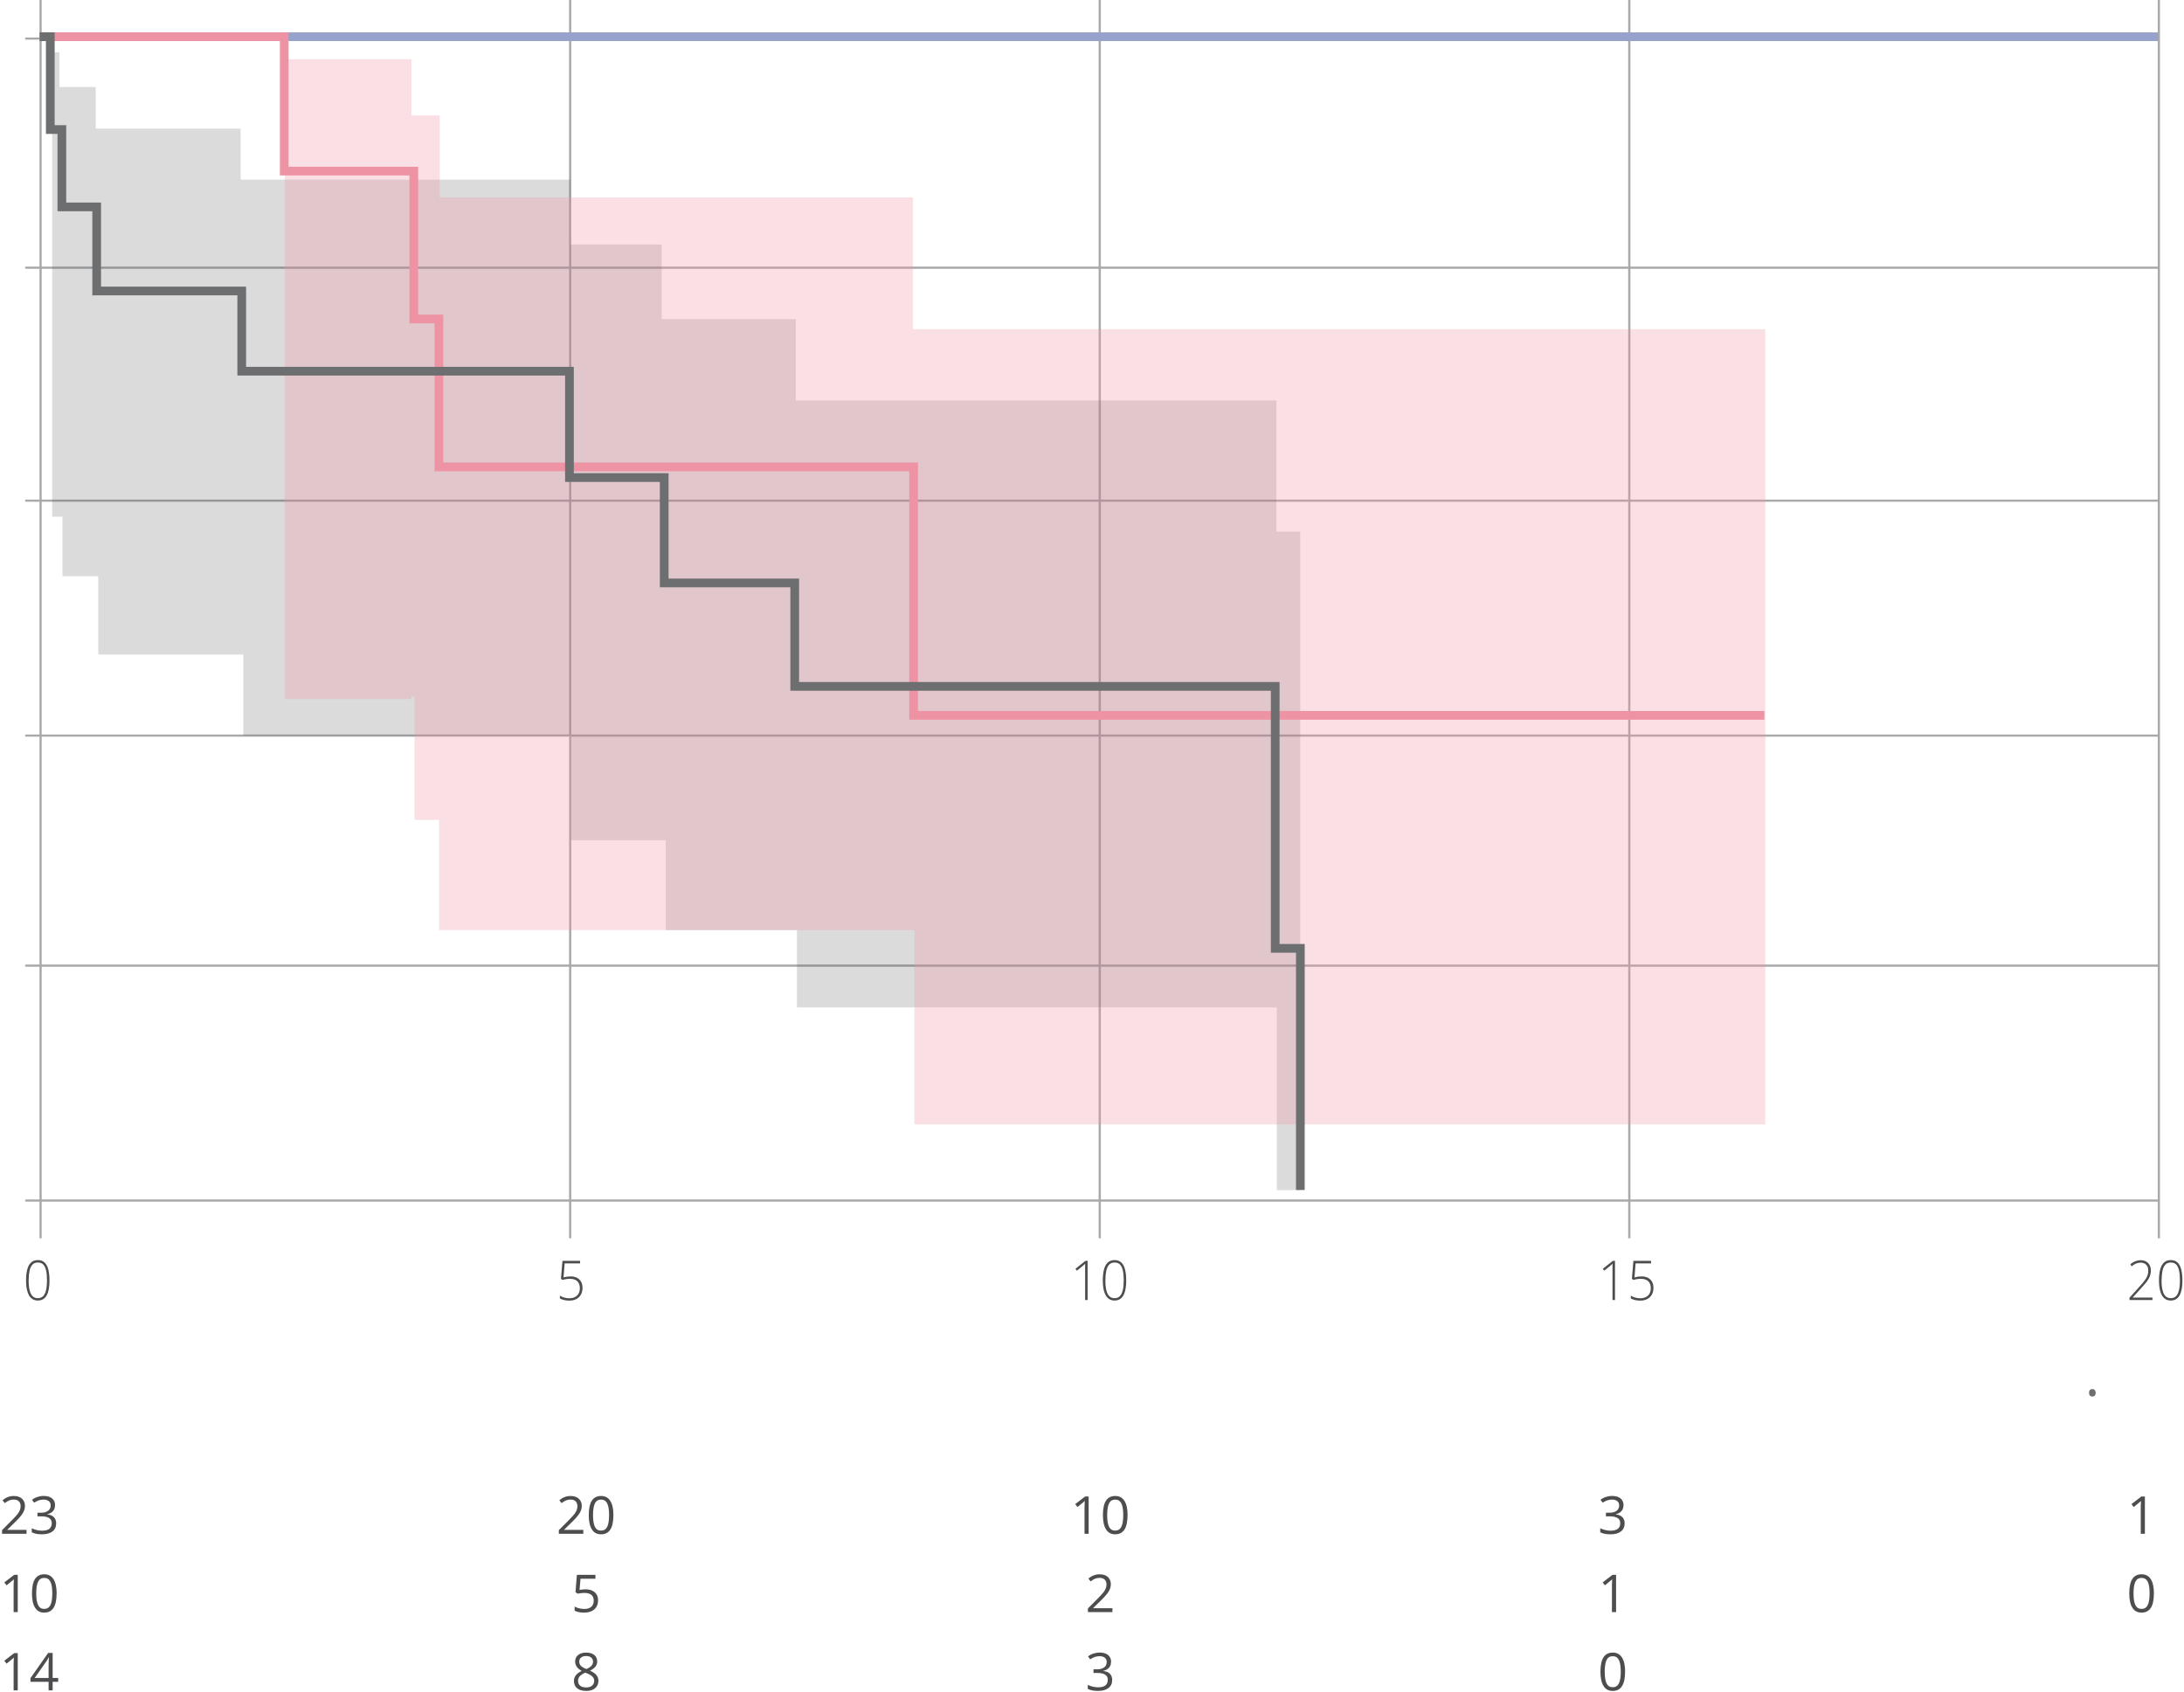<svg width="502" height="389" viewBox="0 0 502 389" fill="none" xmlns="http://www.w3.org/2000/svg">
<path d="M496 8.87H6" stroke="#A8A9AA" stroke-width="0.5" stroke-linecap="round" stroke-linejoin="round"/>
<path d="M496 61.54H6" stroke="#A8A9AA" stroke-width="0.5" stroke-linecap="round" stroke-linejoin="round"/>
<path d="M496 115.09H6" stroke="#A8A9AA" stroke-width="0.5" stroke-linecap="round" stroke-linejoin="round"/>
<path d="M496 221.98H6" stroke="#A8A9AA" stroke-width="0.5" stroke-linecap="round" stroke-linejoin="round"/>
<path d="M496 169.09H6" stroke="#A8A9AA" stroke-width="0.5" stroke-linecap="round" stroke-linejoin="round"/>
<path d="M496 275.98H6" stroke="#A8A9AA" stroke-width="0.5" stroke-linecap="round" stroke-linejoin="round"/>
<path d="M11.38 294.31C11.38 295.06 11.33 295.73 11.22 296.31C11.11 296.89 10.95 297.38 10.73 297.77C10.51 298.16 10.23 298.46 9.89 298.66C9.55 298.86 9.15 298.96 8.69 298.96C8.1 298.96 7.61 298.79 7.21 298.44C6.81 298.09 6.51 297.57 6.3 296.88C6.09 296.19 5.99 295.33 5.99 294.3C5.99 293.39 6.08 292.58 6.25 291.88C6.42 291.18 6.71 290.64 7.11 290.25C7.51 289.86 8.03 289.66 8.69 289.66C9.35 289.66 9.87 289.85 10.26 290.23C10.65 290.61 10.94 291.15 11.11 291.85C11.28 292.54 11.37 293.36 11.37 294.29L11.38 294.31ZM6.58 294.31C6.58 295.24 6.66 296 6.81 296.61C6.96 297.22 7.19 297.67 7.5 297.97C7.81 298.27 8.21 298.42 8.69 298.42C9.17 298.42 9.59 298.27 9.9 297.97C10.21 297.67 10.43 297.21 10.58 296.6C10.72 295.99 10.8 295.22 10.8 294.3C10.8 293.45 10.74 292.72 10.61 292.11C10.48 291.5 10.27 291.03 9.97 290.71C9.67 290.38 9.24 290.22 8.7 290.22C8.16 290.22 7.75 290.39 7.45 290.72C7.15 291.05 6.92 291.53 6.79 292.14C6.66 292.75 6.59 293.47 6.59 294.3L6.58 294.31Z" fill="#4D4D4F"/>
<path d="M9.33 0V284.65" stroke="#A8A9AA" stroke-width="0.51" stroke-linejoin="round"/>
<path d="M131.11 293.41C131.68 293.41 132.17 293.51 132.59 293.72C133.01 293.93 133.32 294.23 133.55 294.62C133.78 295.01 133.89 295.49 133.89 296.06C133.89 296.66 133.76 297.18 133.51 297.62C133.26 298.06 132.91 298.39 132.45 298.63C131.99 298.87 131.45 298.98 130.83 298.98C130.38 298.98 129.98 298.93 129.61 298.84C129.25 298.75 128.94 298.62 128.69 298.47V297.84C128.96 298.01 129.28 298.16 129.66 298.27C130.04 298.38 130.43 298.44 130.84 298.44C131.33 298.44 131.76 298.35 132.13 298.17C132.5 297.99 132.78 297.73 132.98 297.38C133.18 297.03 133.28 296.61 133.28 296.11C133.28 295.44 133.09 294.91 132.71 294.54C132.33 294.16 131.75 293.97 130.98 293.97C130.66 293.97 130.36 293.99 130.08 294.04C129.79 294.09 129.53 294.15 129.28 294.22L128.94 293.97L129.28 289.84H133.34V290.42H129.79L129.53 293.64C129.7 293.6 129.92 293.55 130.19 293.5C130.45 293.45 130.76 293.43 131.12 293.43L131.11 293.41Z" fill="#4D4D4F"/>
<path d="M131.06 0V284.65" stroke="#A8A9AA" stroke-width="0.51" stroke-linejoin="round"/>
<path d="M371.21 298.85H370.64V291.39C370.64 291.21 370.64 291.04 370.64 290.9C370.64 290.75 370.64 290.61 370.66 290.48C370.56 290.59 370.46 290.69 370.36 290.77C370.26 290.85 370.14 290.96 369.99 291.09L368.74 292.1L368.42 291.66L370.72 289.83H371.21V298.86V298.85Z" fill="#4D4D4F"/>
<path d="M377.27 293.41C377.84 293.41 378.33 293.51 378.75 293.72C379.17 293.93 379.48 294.23 379.71 294.62C379.94 295.01 380.05 295.49 380.05 296.06C380.05 296.66 379.92 297.18 379.67 297.62C379.42 298.06 379.07 298.39 378.61 298.63C378.15 298.87 377.61 298.98 376.99 298.98C376.54 298.98 376.14 298.93 375.77 298.84C375.41 298.75 375.1 298.62 374.85 298.47V297.84C375.12 298.01 375.44 298.16 375.82 298.27C376.2 298.38 376.59 298.44 377 298.44C377.49 298.44 377.92 298.35 378.29 298.17C378.66 297.99 378.94 297.73 379.14 297.38C379.34 297.03 379.44 296.61 379.44 296.11C379.44 295.44 379.25 294.91 378.87 294.54C378.49 294.16 377.91 293.97 377.14 293.97C376.82 293.97 376.52 293.99 376.24 294.04C375.95 294.09 375.69 294.15 375.44 294.22L375.1 293.97L375.44 289.84H379.5V290.42H375.95L375.69 293.64C375.86 293.6 376.08 293.55 376.35 293.5C376.61 293.45 376.92 293.43 377.28 293.43L377.27 293.41Z" fill="#4D4D4F"/>
<path d="M374.5 0V284.65" stroke="#A8A9AA" stroke-width="0.51" stroke-linejoin="round"/>
<path d="M249.99 298.85H249.42V291.39C249.42 291.21 249.42 291.04 249.42 290.9C249.42 290.75 249.42 290.61 249.44 290.48C249.34 290.59 249.24 290.69 249.14 290.77C249.04 290.85 248.92 290.96 248.77 291.09L247.52 292.1L247.2 291.66L249.5 289.83H249.99V298.86V298.85Z" fill="#4D4D4F"/>
<path d="M258.87 294.31C258.87 295.06 258.82 295.73 258.71 296.31C258.6 296.89 258.44 297.38 258.22 297.77C258 298.16 257.72 298.46 257.38 298.66C257.04 298.86 256.64 298.96 256.18 298.96C255.59 298.96 255.1 298.79 254.7 298.44C254.3 298.09 254 297.57 253.79 296.88C253.58 296.19 253.48 295.33 253.48 294.3C253.48 293.39 253.57 292.58 253.74 291.88C253.91 291.18 254.2 290.64 254.6 290.25C255 289.86 255.52 289.66 256.18 289.66C256.84 289.66 257.36 289.85 257.75 290.23C258.15 290.61 258.43 291.15 258.6 291.85C258.77 292.54 258.86 293.36 258.86 294.29L258.87 294.31ZM254.07 294.31C254.07 295.24 254.15 296 254.3 296.61C254.45 297.22 254.68 297.67 254.99 297.97C255.3 298.27 255.7 298.42 256.18 298.42C256.66 298.42 257.08 298.27 257.39 297.97C257.7 297.67 257.92 297.21 258.07 296.6C258.22 295.99 258.29 295.22 258.29 294.3C258.29 293.45 258.23 292.72 258.1 292.11C257.97 291.5 257.76 291.03 257.46 290.71C257.16 290.38 256.73 290.22 256.19 290.22C255.65 290.22 255.24 290.39 254.94 290.72C254.63 291.05 254.41 291.53 254.28 292.14C254.15 292.75 254.08 293.47 254.08 294.3L254.07 294.31Z" fill="#4D4D4F"/>
<path d="M252.78 0V284.65" stroke="#A8A9AA" stroke-width="0.51" stroke-linejoin="round"/>
<path d="M494.76 298.85H489.47V298.32L491.96 295.55C492.36 295.11 492.69 294.71 492.96 294.35C493.23 293.99 493.44 293.64 493.58 293.28C493.72 292.92 493.79 292.52 493.79 292.08C493.79 291.5 493.63 291.05 493.31 290.73C492.99 290.41 492.56 290.25 492.02 290.25C491.65 290.25 491.3 290.32 490.97 290.46C490.63 290.6 490.3 290.81 489.98 291.08L489.66 290.64C489.89 290.43 490.14 290.26 490.4 290.12C490.66 289.98 490.93 289.87 491.2 289.8C491.47 289.73 491.75 289.69 492.02 289.69C492.5 289.69 492.92 289.79 493.27 289.98C493.62 290.18 493.9 290.45 494.09 290.81C494.28 291.17 494.38 291.58 494.38 292.06C494.38 292.54 494.3 293 494.14 293.4C493.98 293.8 493.75 294.19 493.46 294.58C493.17 294.97 492.82 295.37 492.42 295.82L490.22 298.25V298.28H494.75V298.86L494.76 298.85Z" fill="#4D4D4F"/>
<path d="M501.64 294.31C501.64 295.06 501.59 295.73 501.48 296.31C501.37 296.89 501.21 297.38 500.99 297.77C500.77 298.16 500.49 298.46 500.15 298.66C499.81 298.86 499.41 298.96 498.95 298.96C498.36 298.96 497.87 298.79 497.47 298.44C497.07 298.09 496.77 297.57 496.56 296.88C496.35 296.19 496.25 295.33 496.25 294.3C496.25 293.39 496.34 292.58 496.51 291.88C496.68 291.18 496.97 290.64 497.37 290.25C497.77 289.86 498.29 289.66 498.95 289.66C499.61 289.66 500.13 289.85 500.52 290.23C500.92 290.61 501.2 291.15 501.37 291.85C501.54 292.54 501.63 293.36 501.63 294.29L501.64 294.31ZM496.84 294.31C496.84 295.24 496.92 296 497.07 296.61C497.22 297.22 497.45 297.67 497.76 297.97C498.07 298.27 498.47 298.42 498.95 298.42C499.43 298.42 499.85 298.27 500.16 297.97C500.47 297.67 500.69 297.21 500.84 296.6C500.99 295.99 501.06 295.22 501.06 294.3C501.06 293.45 501 292.72 500.87 292.11C500.74 291.5 500.53 291.03 500.23 290.71C499.93 290.38 499.5 290.22 498.96 290.22C498.42 290.22 498.01 290.39 497.71 290.72C497.4 291.05 497.18 291.53 497.05 292.14C496.92 292.75 496.85 293.47 496.85 294.3L496.84 294.31Z" fill="#4D4D4F"/>
<path d="M496.22 0V284.65" stroke="#A8A9AA" stroke-width="0.51" stroke-linejoin="round"/>
<path d="M480.17 320.18C480.17 319.9 480.23 319.68 480.36 319.54C480.49 319.39 480.67 319.32 480.92 319.32C481.17 319.32 481.36 319.39 481.49 319.54C481.63 319.69 481.7 319.9 481.7 320.18C481.7 320.46 481.63 320.67 481.49 320.81C481.35 320.95 481.16 321.03 480.92 321.03C480.7 321.03 480.53 320.96 480.38 320.83C480.24 320.7 480.17 320.48 480.17 320.17V320.18Z" fill="#6D6E70"/>
<path d="M6.1 352.58H0.47V351.74L2.73 349.47C3.42 348.77 3.87 348.28 4.09 347.98C4.31 347.68 4.47 347.39 4.58 347.11C4.69 346.83 4.74 346.53 4.74 346.2C4.74 345.74 4.6 345.38 4.32 345.11C4.04 344.84 3.66 344.71 3.17 344.71C2.81 344.71 2.48 344.77 2.16 344.89C1.84 345.01 1.49 345.22 1.1 345.53L0.58 344.87C1.37 344.21 2.23 343.89 3.16 343.89C3.96 343.89 4.6 344.1 5.05 344.51C5.5 344.92 5.74 345.48 5.74 346.17C5.74 346.71 5.59 347.25 5.28 347.78C4.97 348.31 4.4 348.98 3.57 349.8L1.69 351.63V351.68H6.1V352.58Z" fill="#4D4D4F"/>
<path d="M12.64 346.03C12.64 346.58 12.49 347.02 12.18 347.37C11.87 347.72 11.44 347.95 10.88 348.07V348.12C11.57 348.21 12.08 348.42 12.41 348.78C12.74 349.14 12.91 349.59 12.91 350.16C12.91 350.98 12.63 351.6 12.06 352.04C11.49 352.48 10.69 352.7 9.65 352.7C9.2 352.7 8.78 352.67 8.4 352.6C8.02 352.53 7.66 352.41 7.3 352.24V351.31C7.67 351.49 8.07 351.63 8.49 351.73C8.91 351.83 9.31 351.87 9.68 351.87C11.16 351.87 11.9 351.29 11.9 350.13C11.9 349.09 11.08 348.57 9.45 348.57H8.61V347.73H9.47C10.14 347.73 10.67 347.58 11.06 347.29C11.45 347 11.65 346.59 11.65 346.06C11.65 345.64 11.51 345.31 11.22 345.08C10.93 344.85 10.54 344.72 10.05 344.72C9.67 344.72 9.32 344.77 8.99 344.87C8.66 344.97 8.28 345.16 7.85 345.43L7.36 344.77C7.71 344.49 8.12 344.27 8.58 344.12C9.04 343.97 9.52 343.88 10.03 343.88C10.86 343.88 11.51 344.07 11.97 344.45C12.43 344.83 12.66 345.35 12.66 346.02L12.64 346.03Z" fill="#4D4D4F"/>
<path d="M134.08 352.58H128.45V351.74L130.71 349.47C131.4 348.77 131.85 348.28 132.07 347.98C132.29 347.68 132.45 347.39 132.56 347.11C132.67 346.83 132.72 346.53 132.72 346.2C132.72 345.74 132.58 345.38 132.3 345.11C132.02 344.84 131.64 344.71 131.15 344.71C130.79 344.71 130.46 344.77 130.14 344.89C129.82 345.01 129.47 345.22 129.08 345.53L128.56 344.87C129.35 344.21 130.21 343.89 131.14 343.89C131.94 343.89 132.58 344.1 133.03 344.51C133.48 344.92 133.72 345.48 133.72 346.17C133.72 346.71 133.57 347.25 133.26 347.78C132.95 348.31 132.38 348.98 131.55 349.8L129.67 351.63V351.68H134.08V352.58Z" fill="#4D4D4F"/>
<path d="M140.99 348.28C140.99 349.76 140.76 350.87 140.29 351.6C139.82 352.33 139.11 352.7 138.15 352.7C137.19 352.7 136.53 352.33 136.05 351.58C135.57 350.83 135.33 349.74 135.33 348.29C135.33 346.84 135.56 345.69 136.03 344.97C136.5 344.25 137.2 343.89 138.16 343.89C139.12 343.89 139.8 344.27 140.28 345.02C140.76 345.77 141 346.87 141 348.3L140.99 348.28ZM136.31 348.28C136.31 349.53 136.46 350.43 136.75 351C137.04 351.57 137.51 351.85 138.15 351.85C138.79 351.85 139.27 351.56 139.56 350.99C139.85 350.42 140 349.51 140 348.28C140 347.05 139.85 346.15 139.56 345.58C139.27 345.01 138.8 344.72 138.15 344.72C137.5 344.72 137.04 345 136.75 345.57C136.46 346.14 136.31 347.04 136.31 348.29V348.28Z" fill="#4D4D4F"/>
<path d="M250.23 352.58H249.28V346.47C249.28 345.96 249.3 345.48 249.33 345.03C249.25 345.11 249.16 345.2 249.05 345.29C248.94 345.38 248.48 345.76 247.66 346.43L247.14 345.76L249.41 344.01H250.23V352.58Z" fill="#4D4D4F"/>
<path d="M259.17 348.28C259.17 349.76 258.94 350.87 258.47 351.6C258 352.33 257.29 352.7 256.33 352.7C255.37 352.7 254.71 352.33 254.23 351.58C253.75 350.83 253.51 349.74 253.51 348.29C253.51 346.84 253.74 345.69 254.21 344.97C254.68 344.25 255.38 343.89 256.34 343.89C257.3 343.89 257.98 344.27 258.46 345.02C258.94 345.77 259.18 346.87 259.18 348.3L259.17 348.28ZM254.49 348.28C254.49 349.53 254.64 350.43 254.93 351C255.22 351.57 255.69 351.85 256.33 351.85C256.97 351.85 257.45 351.56 257.74 350.99C258.03 350.42 258.18 349.51 258.18 348.28C258.18 347.05 258.03 346.15 257.74 345.58C257.45 345.01 256.98 344.72 256.33 344.72C255.68 344.72 255.22 345 254.93 345.57C254.64 346.14 254.49 347.04 254.49 348.29V348.28Z" fill="#4D4D4F"/>
<path d="M493.01 352.58H492.06V346.47C492.06 345.96 492.08 345.48 492.11 345.03C492.03 345.11 491.94 345.2 491.83 345.29C491.72 345.38 491.26 345.76 490.44 346.43L489.92 345.76L492.19 344.01H493.01V352.58Z" fill="#4D4D4F"/>
<path d="M4.08 370.58H3.13V364.47C3.13 363.96 3.15 363.48 3.18 363.03C3.1 363.11 3.01 363.2 2.9 363.29C2.79 363.38 2.33 363.76 1.51 364.43L0.99 363.76L3.26 362.01H4.08V370.58Z" fill="#4D4D4F"/>
<path d="M13.01 366.28C13.01 367.76 12.78 368.87 12.31 369.6C11.84 370.33 11.13 370.7 10.17 370.7C9.21 370.7 8.55 370.33 8.07 369.58C7.59 368.83 7.35 367.74 7.35 366.29C7.35 364.84 7.58 363.69 8.05 362.97C8.52 362.25 9.22 361.89 10.18 361.89C11.14 361.89 11.82 362.27 12.3 363.02C12.78 363.77 13.02 364.87 13.02 366.3L13.01 366.28ZM8.33 366.28C8.33 367.53 8.48 368.43 8.77 369C9.06 369.57 9.53 369.85 10.17 369.85C10.81 369.85 11.29 369.56 11.58 368.99C11.87 368.42 12.02 367.51 12.02 366.28C12.02 365.05 11.87 364.15 11.58 363.58C11.29 363.01 10.82 362.72 10.17 362.72C9.52 362.72 9.06 363 8.77 363.57C8.48 364.14 8.33 365.04 8.33 366.29V366.28Z" fill="#4D4D4F"/>
<path d="M134.56 365.34C135.46 365.34 136.17 365.56 136.69 366.01C137.21 366.46 137.47 367.07 137.47 367.85C137.47 368.74 137.19 369.43 136.62 369.94C136.05 370.45 135.28 370.7 134.29 370.7C133.3 370.7 132.59 370.55 132.08 370.24V369.3C132.35 369.48 132.69 369.61 133.1 369.71C133.51 369.81 133.91 369.86 134.3 369.86C134.99 369.86 135.52 369.7 135.9 369.37C136.28 369.04 136.47 368.58 136.47 367.96C136.47 366.76 135.74 366.17 134.27 366.17C133.9 366.17 133.4 366.23 132.78 366.34L132.28 366.02L132.6 362.01H136.86V362.91H133.43L133.21 365.48C133.66 365.39 134.11 365.35 134.55 365.35L134.56 365.34Z" fill="#4D4D4F"/>
<path d="M255.69 370.58H250.06V369.74L252.32 367.47C253.01 366.77 253.46 366.28 253.68 365.98C253.9 365.68 254.06 365.39 254.17 365.11C254.28 364.83 254.33 364.53 254.33 364.2C254.33 363.74 254.19 363.38 253.91 363.11C253.63 362.84 253.25 362.71 252.76 362.71C252.4 362.71 252.07 362.77 251.75 362.89C251.43 363.01 251.08 363.22 250.69 363.53L250.17 362.87C250.96 362.21 251.82 361.89 252.75 361.89C253.55 361.89 254.19 362.1 254.64 362.51C255.09 362.92 255.33 363.48 255.33 364.17C255.33 364.71 255.18 365.25 254.87 365.78C254.56 366.31 253.99 366.98 253.16 367.8L251.28 369.63V369.68H255.69V370.58Z" fill="#4D4D4F"/>
<path d="M4.08 388.58H3.13V382.47C3.13 381.96 3.15 381.48 3.18 381.03C3.1 381.11 3.01 381.2 2.9 381.29C2.79 381.38 2.33 381.76 1.51 382.43L0.99 381.76L3.26 380.01H4.08V388.58Z" fill="#4D4D4F"/>
<path d="M13.37 386.61H12.1V388.58H11.17V386.61H7V385.76L11.07 379.97H12.1V385.73H13.37V386.61ZM11.17 385.72V382.87C11.17 382.31 11.19 381.68 11.23 380.98H11.18C10.99 381.36 10.82 381.67 10.65 381.91L7.97 385.72H11.16H11.17Z" fill="#4D4D4F"/>
<path d="M134.72 379.89C135.5 379.89 136.12 380.07 136.58 380.43C137.04 380.79 137.27 381.3 137.27 381.94C137.27 382.36 137.14 382.75 136.88 383.09C136.62 383.43 136.2 383.75 135.63 384.04C136.33 384.37 136.82 384.72 137.11 385.09C137.4 385.46 137.55 385.88 137.55 386.36C137.55 387.07 137.3 387.64 136.81 388.06C136.32 388.48 135.63 388.7 134.77 388.7C133.86 388.7 133.15 388.5 132.66 388.1C132.17 387.7 131.92 387.13 131.92 386.4C131.92 385.42 132.52 384.66 133.71 384.11C133.17 383.81 132.78 383.48 132.55 383.12C132.32 382.76 132.2 382.37 132.2 381.93C132.2 381.31 132.43 380.81 132.89 380.44C133.35 380.07 133.96 379.89 134.73 379.89H134.72ZM132.87 386.41C132.87 386.88 133.03 387.24 133.36 387.51C133.69 387.78 134.14 387.9 134.73 387.9C135.32 387.9 135.77 387.76 136.09 387.49C136.41 387.22 136.58 386.84 136.58 386.37C136.58 385.99 136.43 385.65 136.12 385.36C135.81 385.07 135.28 384.78 134.53 384.5C133.95 384.75 133.53 385.03 133.26 385.33C132.99 385.63 132.87 386 132.87 386.42V386.41ZM134.71 380.68C134.22 380.68 133.84 380.8 133.56 381.03C133.28 381.26 133.14 381.58 133.14 381.97C133.14 382.33 133.26 382.64 133.49 382.9C133.72 383.16 134.15 383.42 134.77 383.67C135.33 383.44 135.72 383.18 135.96 382.91C136.2 382.64 136.31 382.33 136.31 381.97C136.31 381.58 136.17 381.26 135.89 381.03C135.61 380.8 135.22 380.68 134.72 380.68H134.71Z" fill="#4D4D4F"/>
<path d="M255.37 382.03C255.37 382.58 255.22 383.02 254.91 383.37C254.6 383.72 254.17 383.95 253.61 384.07V384.12C254.3 384.21 254.81 384.42 255.14 384.78C255.47 385.14 255.64 385.59 255.64 386.16C255.64 386.98 255.36 387.6 254.79 388.04C254.22 388.48 253.42 388.7 252.38 388.7C251.93 388.7 251.51 388.67 251.13 388.6C250.75 388.53 250.39 388.41 250.03 388.24V387.31C250.4 387.49 250.8 387.63 251.22 387.73C251.64 387.83 252.04 387.87 252.41 387.87C253.89 387.87 254.63 387.29 254.63 386.13C254.63 385.09 253.81 384.57 252.18 384.57H251.34V383.73H252.2C252.87 383.73 253.4 383.58 253.79 383.29C254.18 383 254.38 382.59 254.38 382.06C254.38 381.64 254.24 381.31 253.95 381.08C253.66 380.85 253.27 380.72 252.78 380.72C252.4 380.72 252.05 380.77 251.72 380.87C251.39 380.97 251.01 381.16 250.58 381.43L250.09 380.77C250.44 380.49 250.85 380.27 251.31 380.12C251.77 379.97 252.25 379.88 252.76 379.88C253.59 379.88 254.24 380.07 254.7 380.45C255.16 380.83 255.39 381.35 255.39 382.02L255.37 382.03Z" fill="#4D4D4F"/>
<path d="M373.16 346.03C373.16 346.58 373.01 347.02 372.7 347.37C372.39 347.72 371.96 347.95 371.4 348.07V348.12C372.09 348.21 372.6 348.42 372.93 348.78C373.26 349.14 373.43 349.59 373.43 350.16C373.43 350.98 373.15 351.6 372.58 352.04C372.01 352.48 371.21 352.7 370.17 352.7C369.72 352.7 369.3 352.67 368.92 352.6C368.54 352.53 368.18 352.41 367.82 352.24V351.31C368.19 351.49 368.59 351.63 369.01 351.73C369.43 351.83 369.83 351.87 370.2 351.87C371.68 351.87 372.42 351.29 372.42 350.13C372.42 349.09 371.6 348.57 369.97 348.57H369.13V347.73H369.99C370.66 347.73 371.19 347.58 371.58 347.29C371.97 347 372.17 346.59 372.17 346.06C372.17 345.64 372.03 345.31 371.74 345.08C371.45 344.85 371.06 344.72 370.57 344.72C370.19 344.72 369.84 344.77 369.51 344.87C369.18 344.97 368.8 345.16 368.37 345.43L367.88 344.77C368.23 344.49 368.64 344.27 369.1 344.12C369.56 343.97 370.04 343.88 370.55 343.88C371.38 343.88 372.03 344.07 372.49 344.45C372.95 344.83 373.18 345.35 373.18 346.02L373.16 346.03Z" fill="#4D4D4F"/>
<path d="M371.46 370.58H370.51V364.47C370.51 363.96 370.53 363.48 370.56 363.03C370.48 363.11 370.39 363.2 370.28 363.29C370.17 363.38 369.71 363.76 368.89 364.43L368.37 363.76L370.64 362.01H371.46V370.58Z" fill="#4D4D4F"/>
<path d="M495.08 366.28C495.08 367.76 494.85 368.87 494.38 369.6C493.91 370.33 493.2 370.7 492.24 370.7C491.28 370.7 490.62 370.33 490.14 369.58C489.66 368.83 489.42 367.74 489.42 366.29C489.42 364.84 489.65 363.69 490.12 362.97C490.59 362.25 491.29 361.89 492.25 361.89C493.21 361.89 493.89 362.27 494.37 363.02C494.85 363.77 495.09 364.87 495.09 366.3L495.08 366.28ZM490.4 366.28C490.4 367.53 490.55 368.43 490.84 369C491.13 369.57 491.6 369.85 492.24 369.85C492.88 369.85 493.36 369.56 493.65 368.99C493.94 368.42 494.09 367.51 494.09 366.28C494.09 365.05 493.94 364.15 493.65 363.58C493.36 363.01 492.89 362.72 492.24 362.72C491.59 362.72 491.13 363 490.84 363.57C490.55 364.14 490.4 365.04 490.4 366.29V366.28Z" fill="#4D4D4F"/>
<path d="M373.53 384.28C373.53 385.76 373.3 386.87 372.83 387.6C372.36 388.33 371.65 388.7 370.69 388.7C369.73 388.7 369.07 388.33 368.59 387.58C368.11 386.83 367.87 385.74 367.87 384.29C367.87 382.84 368.1 381.69 368.57 380.97C369.04 380.25 369.74 379.89 370.7 379.89C371.66 379.89 372.34 380.27 372.82 381.02C373.3 381.77 373.54 382.87 373.54 384.3L373.53 384.28ZM368.85 384.28C368.85 385.53 369 386.43 369.29 387C369.58 387.57 370.05 387.85 370.69 387.85C371.33 387.85 371.81 387.56 372.1 386.99C372.39 386.42 372.54 385.51 372.54 384.28C372.54 383.05 372.39 382.15 372.1 381.58C371.81 381.01 371.34 380.72 370.69 380.72C370.04 380.72 369.58 381 369.29 381.57C369 382.14 368.85 383.04 368.85 384.29V384.28Z" fill="#4D4D4F"/>
<g style="mix-blend-mode:multiply" opacity="0.2">
<path d="M293.38 122.21V92.04H182.92V73.35H152.09V56.2H131.1V41.3H55.32V29.56H22V20H13.67V12H11V30.67H12V118.78H14.36V132.46H22.58V150.46H55.92V169.12H131.25V193.14H153.03V213.8H183.18V231.58H293.47V273.58H298.87V231.58V213.8V181.98V139.98V122.21H293.38Z" fill="#4D4D4F"/>
</g>
<g style="mix-blend-mode:multiply" opacity="0.3">
<path d="M209.84 75.67V45.38H101.07V26.53H94.58V13.61H65.45V160.69H94.58V160.15H95.28V188.48H100.94V213.81H210.17V258.48H405.76V213.81V120.33V75.67H209.84Z" fill="#EE93A3"/>
</g>
<path d="M9.11 8.44H496" stroke="#96A2CB" stroke-width="2" stroke-miterlimit="10"/>
<path d="M9.11 8.44H65.33V39.33H95.11V73.33H100.89V107.33H210V164.44H405.55" stroke="#EE93A3" stroke-width="2" stroke-miterlimit="10"/>
<path d="M9.11 8.44H11.56V29.78H14.22V47.56H22.22V66.89H55.56V85.33H130.89V109.78H152.67V134H182.67V157.78H293.11V218H298.89V273.55" stroke="#6D6E70" stroke-width="2" stroke-miterlimit="10"/>
</svg>
